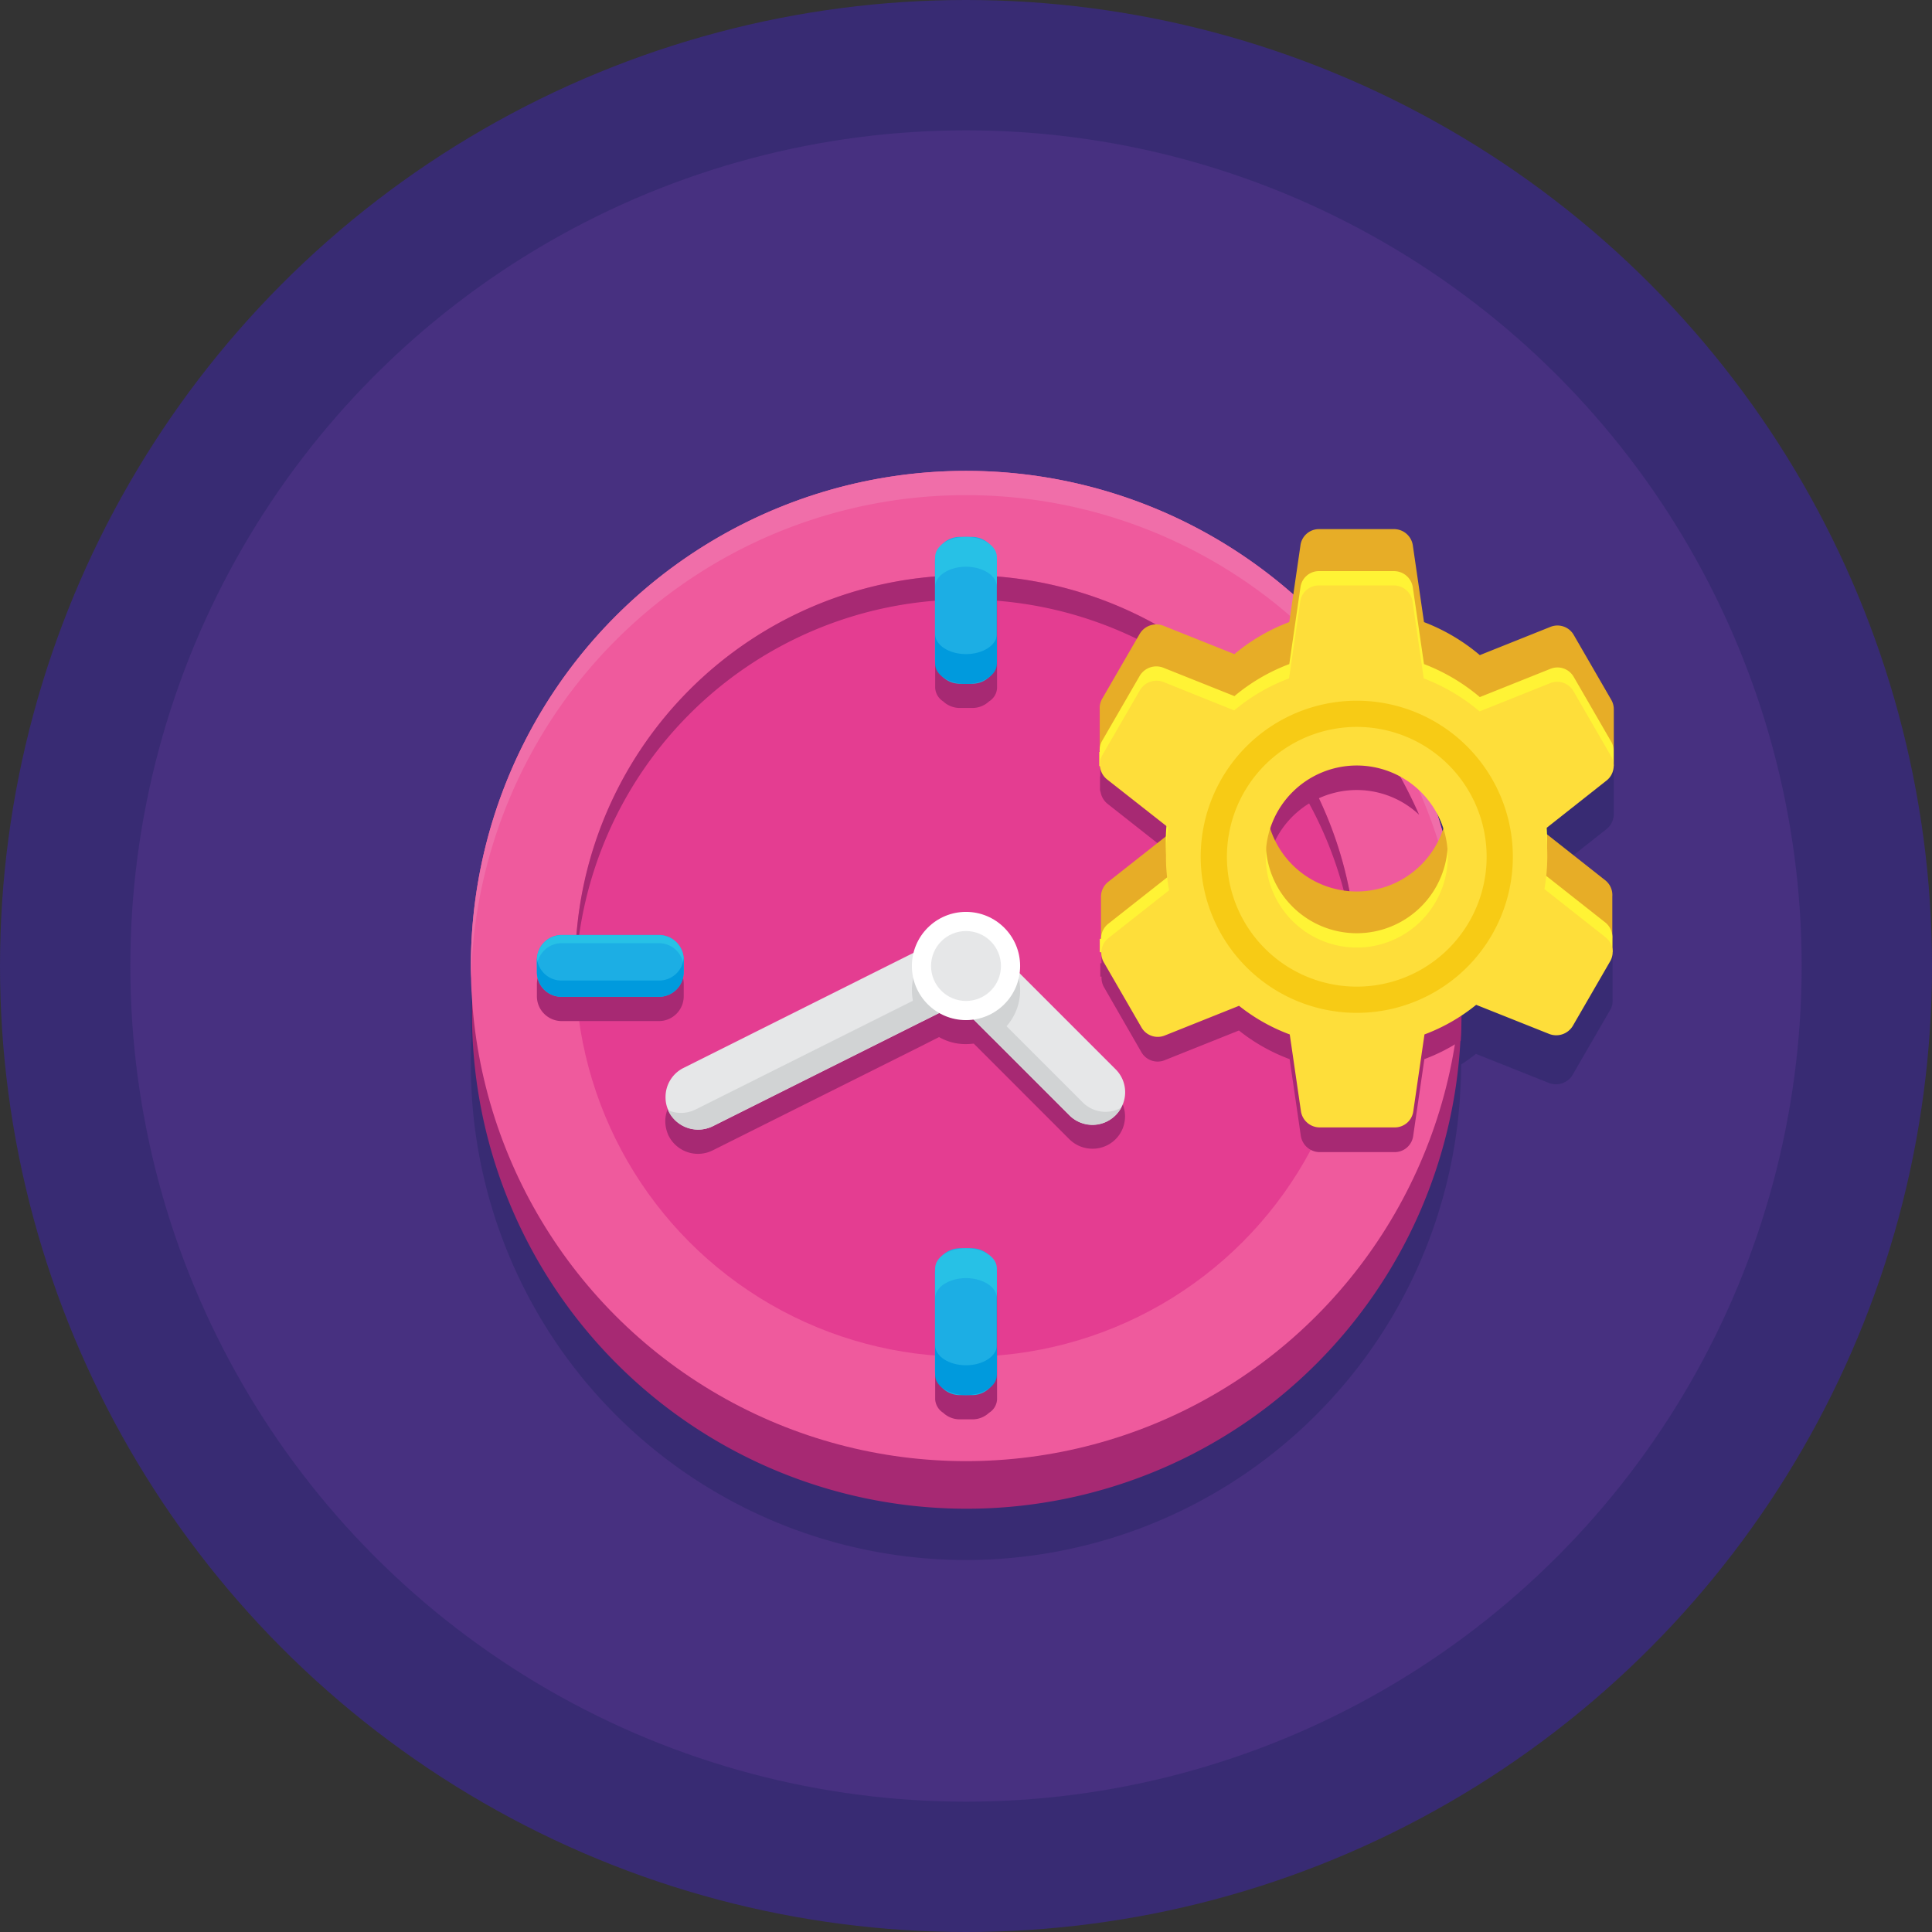 <svg xmlns="http://www.w3.org/2000/svg" width="160" height="160" viewBox="0 0 160 160">
    <rect x="0" y="0" width="160" height="160" fill="#333333" stroke="none"/>
    <defs>
        <style>
            .cls-1{fill:#382b73}.cls-2{fill:#473080}.cls-3{fill:#a72973}.cls-4{fill:#ef5a9d}.cls-5{fill:#f06ea9}.cls-6{fill:#e43d91}.cls-7{fill:#1caee4}.cls-8{fill:#27c1e6}.cls-9{fill:#009add}.cls-10{fill:#e6e7e8}.cls-11{fill:#d1d3d4}.cls-12{fill:#fff}.cls-13{fill:#e7ad27}.cls-14{fill:#fff335}.cls-15{fill:#fede3a}.cls-16{fill:#f7cb15}
        </style>
    </defs>
    <g id="management" transform="translate(-102 -102)">
        <g id="Group_295" data-name="Group 295" transform="translate(102 102)">
            <g id="Group_293" data-name="Group 293">
                <circle id="Ellipse_81" cx="80" cy="80" r="80" class="cls-1" data-name="Ellipse 81"/>
            </g>
            <g id="Group_294" data-name="Group 294" transform="translate(10.794 10.794)">
                <circle id="Ellipse_82" cx="69.206" cy="69.206" r="69.206" class="cls-2" data-name="Ellipse 82"/>
            </g>
        </g>
        <g id="Group_296" data-name="Group 296" transform="translate(140.995 145.015)">
            <path id="Path_438" d="M390.05 341.648a1.6 1.6 0 0 0 .6-1.186v-4.7a1.572 1.572 0 0 0-.2-.784l-3.116-5.387a1.552 1.552 0 0 0-1.95-.663l-5.829 2.332a15.968 15.968 0 0 0-4.623-2.734l-.925-6.352a1.577 1.577 0 0 0-1.548-1.347h-6.211a1.544 1.544 0 0 0-1.548 1.347l-.583 4.08c-.342-.3-.683-.6-1.025-.884a40.864 40.864 0 0 0-14.854-7.819 37.432 37.432 0 0 0-2.955-.724 41.819 41.819 0 0 0-16.523 0q-1.508.3-2.955.724a39.54 39.54 0 0 0-3.819 1.286 40.981 40.981 0 0 0-11.055 6.513c-.5.422-1.005.844-1.487 1.286s-.965.884-1.427 1.367a26.09 26.09 0 0 0-.683.7c-.683.7-1.327 1.447-1.95 2.211-.422.5-.824 1.025-1.226 1.548s-.784 1.065-1.146 1.608a40.451 40.451 0 0 0-3.377 6.05 29.36 29.36 0 0 0-.784 1.849A40.664 40.664 0 0 0 296 357.005c0 .683.02 1.347.04 2.01-.04.663-.04 1.327-.04 2.01a41 41 0 0 0 81.95 2.171q.06-1.025.06-2.05c.422-.281.844-.583 1.226-.884l6.05 2.412a1.6 1.6 0 0 0 1.95-.663l3.116-5.387a1.451 1.451 0 0 0 .2-.864v-4.482a1.555 1.555 0 0 0-.583-1.327l-4.824-3.8c0-.2-.02-.4-.04-.6zm-13.99 2.852a6.957 6.957 0 0 1 .462 1.126c-.02.06-.04.141-.06.2-.12-.439-.262-.881-.402-1.326z" class="cls-1" data-name="Path 438" transform="translate(-296 -316)"/>
        </g>
        <g id="Group_342" data-name="Group 342" transform="translate(140.995 140.995)">
            <g id="Group_297" data-name="Group 297" transform="translate(0 4.02)">
                <path id="Path_439" d="M378.01 357.005q0 1.085-.06 2.171a40.957 40.957 0 1 1-3.417-18.714 41.68 41.68 0 0 1 1.588 4.181 41.188 41.188 0 0 1 1.889 12.362z" class="cls-3" data-name="Path 439" transform="translate(-296 -316)"/>
            </g>
            <g id="Group_298" data-name="Group 298">
                <circle id="Ellipse_83" cx="41.005" cy="41.005" r="41.005" class="cls-4" data-name="Ellipse 83"/>
            </g>
            <g id="Group_299" data-name="Group 299">
                <path id="Path_440" d="M337.005 298.01a40.984 40.984 0 0 1 40.985 40c0-.342.02-.663.02-1.005a41.005 41.005 0 1 0-82.01 0c0 .342 0 .663.02 1.005a40.984 40.984 0 0 1 40.985-40z" class="cls-5" data-name="Path 440" transform="translate(-296 -296)"/>
            </g>
            <g id="Group_300" data-name="Group 300" transform="translate(8.643 8.643)">
                <circle id="Ellipse_84" cx="32.362" cy="32.362" r="32.362" class="cls-6" data-name="Ellipse 84"/>
            </g>
            <g id="Group_301" data-name="Group 301" transform="translate(8.643 8.643)">
                <path id="Path_441" d="M371.362 341.01a32.359 32.359 0 0 1 32.338 31.357c.02-.342.02-.663.02-1.005a32.362 32.362 0 0 0-64.724 0c0 .342 0 .663.02 1.005a32.359 32.359 0 0 1 32.346-31.357z" class="cls-3" data-name="Path 441" transform="translate(-339 -339)"/>
            </g>
            <g id="Group_306" data-name="Group 306" transform="translate(5.467 7.477)">
                <g id="Group_302" data-name="Group 302" transform="translate(32.985)">
                    <path id="Path_442" d="M492.406 334.848a1.434 1.434 0 0 0-.663-1.106 2 2 0 0 0-1.387-.543h-1.006a2.033 2.033 0 0 0-1.387.543 1.381 1.381 0 0 0-.663 1.106V343.708a1.434 1.434 0 0 0 .663 1.106 2 2 0 0 0 1.387.543h1.025a2 2 0 0 0 1.387-.543 1.381 1.381 0 0 0 .663-1.106V334.848z" class="cls-3" data-name="Path 442" transform="translate(-487.3 -333.2)"/>
                </g>
                <g id="Group_303" data-name="Group 303" transform="translate(32.985 58.915)">
                    <path id="Path_443" d="M492.406 627.948a1.434 1.434 0 0 0-.663-1.106 2 2 0 0 0-1.387-.543h-1.006a2.032 2.032 0 0 0-1.387.543 1.381 1.381 0 0 0-.663 1.106V636.808a1.434 1.434 0 0 0 .663 1.106 2 2 0 0 0 1.387.543h1.025a2 2 0 0 0 1.387-.543 1.381 1.381 0 0 0 .663-1.106V627.948z" class="cls-3" data-name="Path 443" transform="translate(-487.3 -626.3)"/>
                </g>
                <g id="Group_304" data-name="Group 304" transform="translate(58.915 32.985)">
                    <path id="Path_444" d="M628.461 499.853v-.5a2.033 2.033 0 0 0-.543-1.387 1.381 1.381 0 0 0-1.106-.663h-8.864a1.434 1.434 0 0 0-1.106.663 2 2 0 0 0-.543 1.387v1.025a2 2 0 0 0 .543 1.387 1.381 1.381 0 0 0 1.106.663h8.864a1.434 1.434 0 0 0 1.106-.663 2 2 0 0 0 .543-1.387z" class="cls-3" data-name="Path 444" transform="translate(-616.3 -497.3)"/>
                </g>
                <g id="Group_305" data-name="Group 305" transform="translate(0 32.985)">
                    <path id="Path_445" d="M333.311 497.3h-8.06a2.059 2.059 0 0 0-2.05 2.05v1.005a2.059 2.059 0 0 0 2.05 2.05h8.06a2.059 2.059 0 0 0 2.05-2.05v-1.005a2.033 2.033 0 0 0-2.05-2.05z" class="cls-3" data-name="Path 445" transform="translate(-323.2 -497.3)"/>
                </g>
            </g>
            <g id="Group_315" data-name="Group 315" transform="translate(38.432 5.467)">
                <g id="Group_310" data-name="Group 310">
                    <g id="Group_307" data-name="Group 307">
                        <path id="Path_446" d="M490.275 335.361h-1.025a2.059 2.059 0 0 1-2.05-2.05v-8.06a2.059 2.059 0 0 1 2.05-2.05h1.025a2.059 2.059 0 0 1 2.05 2.05v8.06a2.021 2.021 0 0 1-2.05 2.05z" class="cls-7" data-name="Path 446" transform="translate(-487.2 -323.2)"/>
                    </g>
                    <g id="Group_308" data-name="Group 308" transform="translate(.02)">
                        <path id="Path_447" d="M489.853 323.2c-1.407 0-2.553.744-2.553 1.648v2.472c0-.9 1.146-1.648 2.553-1.648s2.553.744 2.553 1.648v-2.472c0-.904-1.146-1.648-2.553-1.648z" class="cls-8" data-name="Path 447" transform="translate(-487.3 -323.2)"/>
                    </g>
                    <g id="Group_309" data-name="Group 309" transform="translate(.02 8.06)">
                        <path id="Path_448" d="M489.853 364.948c-1.407 0-2.553-.744-2.553-1.648v2.472c0 .9 1.146 1.648 2.553 1.648s2.553-.744 2.553-1.648V363.3c0 .9-1.146 1.648-2.553 1.648z" class="cls-9" data-name="Path 448" transform="translate(-487.3 -363.3)"/>
                    </g>
                </g>
                <g id="Group_314" data-name="Group 314" transform="translate(0 58.915)">
                    <g id="Group_311" data-name="Group 311">
                        <path id="Path_449" d="M490.275 628.461h-1.025a2.059 2.059 0 0 1-2.05-2.05v-8.06a2.059 2.059 0 0 1 2.05-2.05h1.025a2.059 2.059 0 0 1 2.05 2.05v8.06a2.033 2.033 0 0 1-2.05 2.05z" class="cls-7" data-name="Path 449" transform="translate(-487.2 -616.3)"/>
                    </g>
                    <g id="Group_312" data-name="Group 312" transform="translate(.02)">
                        <path id="Path_450" d="M489.853 616.3c-1.407 0-2.553.744-2.553 1.648v2.472c0-.9 1.146-1.648 2.553-1.648s2.553.744 2.553 1.648v-2.472c0-.924-1.146-1.648-2.553-1.648z" class="cls-8" data-name="Path 450" transform="translate(-487.3 -616.3)"/>
                    </g>
                    <g id="Group_313" data-name="Group 313" transform="translate(.02 8.04)">
                        <path id="Path_451" d="M489.853 657.948c-1.407 0-2.553-.744-2.553-1.648v2.472c0 .9 1.146 1.648 2.553 1.648s2.553-.744 2.553-1.648V656.3c0 .9-1.146 1.648-2.553 1.648z" class="cls-9" data-name="Path 451" transform="translate(-487.3 -656.3)"/>
                    </g>
                </g>
            </g>
            <g id="Group_324" data-name="Group 324" transform="translate(5.467 38.432)">
                <g id="Group_319" data-name="Group 319" transform="translate(58.894)">
                    <g id="Group_316" data-name="Group 316" transform="translate(.02)">
                        <path id="Path_452" d="M616.3 490.275v-1.025a2.059 2.059 0 0 1 2.05-2.05h8.06a2.059 2.059 0 0 1 2.05 2.05v1.025a2.059 2.059 0 0 1-2.05 2.05h-8.06a2.021 2.021 0 0 1-2.05-2.05z" class="cls-7" data-name="Path 452" transform="translate(-616.3 -487.2)"/>
                    </g>
                    <g id="Group_317" data-name="Group 317" transform="translate(8.06 .02)">
                        <path id="Path_453" d="M660.421 489.853c0-1.407-.744-2.553-1.648-2.553H656.3c.9 0 1.648 1.146 1.648 2.553s-.744 2.553-1.648 2.553h2.472c.905 0 1.649-1.146 1.649-2.553z" class="cls-8" data-name="Path 453" transform="translate(-656.3 -487.3)"/>
                    </g>
                    <g id="Group_318" data-name="Group 318" transform="translate(0 .02)">
                        <path id="Path_454" d="M618.672 489.853c0-1.407.744-2.553 1.648-2.553h-2.472c-.9 0-1.648 1.146-1.648 2.553s.744 2.553 1.648 2.553h2.472c-.904 0-1.648-1.146-1.648-2.553z" class="cls-9" data-name="Path 454" transform="translate(-616.2 -487.3)"/>
                    </g>
                </g>
                <g id="Group_321" data-name="Group 321">
                    <g id="Group_320" data-name="Group 320">
                        <path id="Path_455" d="M323.2 490.275v-1.025a2.059 2.059 0 0 1 2.05-2.05h8.06a2.059 2.059 0 0 1 2.05 2.05v1.025a2.059 2.059 0 0 1-2.05 2.05h-8.06a2.033 2.033 0 0 1-2.05-2.05z" class="cls-7" data-name="Path 455" transform="translate(-323.2 -487.2)"/>
                    </g>
                </g>
                <g id="Group_322" data-name="Group 322" transform="translate(0 .02)">
                    <path id="Path_456" d="M333.311 487.3h-8.06a2.059 2.059 0 0 0-2.05 2.05v.663a2.059 2.059 0 0 1 2.05-2.05h8.06a2.059 2.059 0 0 1 2.05 2.05v-.663a2.033 2.033 0 0 0-2.05-2.05z" class="cls-8" data-name="Path 456" transform="translate(-323.2 -487.3)"/>
                </g>
                <g id="Group_323" data-name="Group 323" transform="translate(0 1.889)">
                    <path id="Path_457" d="M333.311 498.489h-8.06a2.044 2.044 0 0 1-2.05-1.889v1.186a2.059 2.059 0 0 0 2.05 2.05h8.06a2.059 2.059 0 0 0 2.05-2.05V496.6a2.044 2.044 0 0 1-2.05 1.889z" class="cls-9" data-name="Path 457" transform="translate(-323.2 -496.6)"/>
                </g>
            </g>
            <g id="Group_335" data-name="Group 335" transform="translate(16.101 36.523)">
                <g id="Group_325" data-name="Group 325" transform="translate(0 2.03)">
                    <path id="Path_458" d="M413.386 500.805l-7.94-7.94a5.675 5.675 0 0 0 .04-.583 4.49 4.49 0 0 0-8.844-1.085l-19.055 9.503a2.706 2.706 0 0 0-1.487 2.412 2.862 2.862 0 0 0 .281 1.206 2.722 2.722 0 0 0 3.638 1.206l17.327-8.663 1.427-.724a4.4 4.4 0 0 0 2.231.583c.221 0 .442-.02.643-.04l1.508 1.508 6.412 6.412a2.71 2.71 0 0 0 1.91.784 2.683 2.683 0 0 0 1.91-4.583z" class="cls-3" data-name="Path 458" transform="translate(-376.1 -487.8)"/>
                </g>
                <g id="Group_326" data-name="Group 326" transform="translate(.02 1.749)">
                    <path id="Path_459" d="M402.431 491.244l-2.01 1.005-2.975 1.487-17.326 8.664a2.734 2.734 0 0 1-3.638-1.206 2.589 2.589 0 0 1-.281-1.206 2.684 2.684 0 0 1 1.487-2.412l22.331-11.176.161.342 1.005 1.99z" class="cls-10" data-name="Path 459" transform="translate(-376.2 -486.4)"/>
                </g>
                <g id="Group_327" data-name="Group 327" transform="translate(.221 1.749)">
                    <path id="Path_460" d="M400.8 486.4l-.563.281 1.588 3.156-22.332 11.176a2.7 2.7 0 0 1-2.291.06l.06.121a2.722 2.722 0 0 0 3.638 1.206l22.332-11.176z" class="cls-11" data-name="Path 460" transform="translate(-377.2 -486.4)"/>
                </g>
                <g id="Group_328" data-name="Group 328" transform="translate(22.854 2.412)">
                    <path id="Path_461" d="M504.232 504.132a2.718 2.718 0 0 1-3.819 0L494 497.72l-2.834-2.834-1.367-1.367 2.131-2.131 1.688-1.688 10.613 10.613a2.681 2.681 0 0 1 .001 3.819z" class="cls-10" data-name="Path 461" transform="translate(-489.8 -489.7)"/>
                </g>
                <g id="Group_331" data-name="Group 331" transform="translate(22.854 2.412)">
                    <g id="Group_329" data-name="Group 329" transform="translate(1.085)">
                        <path id="Path_462" d="M497.934 489.7l-2.734 2.734z" class="cls-11" data-name="Path 462" transform="translate(-495.2 -489.7)"/>
                    </g>
                    <g id="Group_330" data-name="Group 330" transform="translate(0 2.734)">
                        <path id="Path_463" d="M501.5 513.913L490.885 503.3l-1.085 1.085L500.413 515a2.681 2.681 0 0 0 3.819 0 2.787 2.787 0 0 0 .462-.623 2.661 2.661 0 0 1-3.194-.464z" class="cls-11" data-name="Path 463" transform="translate(-489.8 -503.3)"/>
                    </g>
                </g>
                <g id="Group_332" data-name="Group 332" transform="translate(20.422 1.99)">
                    <path id="Path_464" d="M486.665 492.1a4.484 4.484 0 0 1-2.332 3.94l-2.834-2.834-2.975 1.487a4.5 4.5 0 0 1 2.754-6.995 4.617 4.617 0 0 1 .9-.1 4.47 4.47 0 0 1 4.141 2.774 4.57 4.57 0 0 1 .346 1.728z" class="cls-11" data-name="Path 464" transform="translate(-477.7 -487.6)"/>
                </g>
                <g id="Group_333" data-name="Group 333" transform="translate(20.422)">
                    <circle id="Ellipse_85" cx="4.482" cy="4.482" r="4.482" class="cls-12" data-name="Ellipse 85"/>
                </g>
                <g id="Group_334" data-name="Group 334" transform="translate(22.01 1.588)">
                    <circle id="Ellipse_86" cx="2.894" cy="2.894" r="2.894" class="cls-10" data-name="Ellipse 86"/>
                </g>
            </g>
            <g id="Group_336" data-name="Group 336" transform="translate(52.101 14.03)">
                <path id="Path_465" d="M583.22 384.433a7.547 7.547 0 0 1-13.93-1.025 7.543 7.543 0 0 1 12.342-3.156 41.181 41.181 0 0 0-10.673-14.452l-.08.5a15.588 15.588 0 0 0-4.543 2.653l-5.889-2.352a1.6 1.6 0 0 0-1.95.663l-3.075 5.407a1.55 1.55 0 0 0-.2.884v3.518h-.02v1.166h.02v.1l.02-.02a1.618 1.618 0 0 0 .583 1.025l4.925 3.879c-.02.281-.04.563-.04.844l-4.784 3.779a1.582 1.582 0 0 0-.6 1.226v3.477h-.1v1.106h.1v.08a1.572 1.572 0 0 0 .2.784l3.1 5.387a1.552 1.552 0 0 0 1.95.663l6.131-2.452a15.2 15.2 0 0 0 4.2 2.372l.925 6.352a1.592 1.592 0 0 0 1.548 1.347h6.211a1.544 1.544 0 0 0 1.548-1.347l.925-6.352a15.176 15.176 0 0 0 3.015-1.528q.06-1.085.06-2.171a41.842 41.842 0 0 0-1.919-12.357z" class="cls-3" data-name="Path 465" transform="translate(-555.2 -365.8)"/>
            </g>
            <g id="Group_341" data-name="Group 341" transform="translate(52.04 4.824)">
                <g id="Group_337" data-name="Group 337" transform="translate(.036)">
                    <path id="Path_466" d="M597.658 339.638v-4.7a1.572 1.572 0 0 0-.2-.784l-3.116-5.387a1.552 1.552 0 0 0-1.95-.663l-5.829 2.332a15.967 15.967 0 0 0-4.623-2.734l-.925-6.352a1.577 1.577 0 0 0-1.548-1.35h-6.211a1.544 1.544 0 0 0-1.548 1.347l-.925 6.352a15.587 15.587 0 0 0-4.543 2.653L560.352 328a1.6 1.6 0 0 0-1.95.663l-3.116 5.387a1.55 1.55 0 0 0-.2.884v4.784l1.588-1.829v-1.045l4.06 3.2a15.842 15.842 0 0 0-.181 2.412 14.165 14.165 0 0 0 .261 2.794l-5.025 3.96a1.582 1.582 0 0 0-.6 1.226v4.664l1.427-1.769 1.884 3.269a1.552 1.552 0 0 0 1.95.663l6.131-2.452a15.2 15.2 0 0 0 4.2 2.372l.925 6.352a1.577 1.577 0 0 0 1.548 1.347h6.211a1.544 1.544 0 0 0 1.548-1.347l.925-6.352a15.307 15.307 0 0 0 4.281-2.452l6.05 2.412a1.6 1.6 0 0 0 1.95-.663l1.829-3.176 1.487 1.729v-4.623a1.555 1.555 0 0 0-.583-1.327l-5.045-3.98a15.706 15.706 0 0 0 .08-4.985l4.08-3.216v.945zm-21.286 10.372a7.538 7.538 0 1 1 7.538-7.538 7.54 7.54 0 0 1-7.538 7.538z" class="cls-13" data-name="Path 466" transform="translate(-555.081 -320)"/>
                </g>
                <g id="Group_338" data-name="Group 338" transform="translate(0 3.477)">
                    <path id="Path_467" d="M597.312 351.451l-3.116-5.387a1.552 1.552 0 0 0-1.95-.663l-5.829 2.332a15.967 15.967 0 0 0-4.623-2.733l-.925-6.352a1.577 1.577 0 0 0-1.548-1.347h-6.211a1.544 1.544 0 0 0-1.548 1.347l-.923 6.352a15.587 15.587 0 0 0-4.543 2.653l-5.889-2.352a1.6 1.6 0 0 0-1.95.663l-3.116 5.387a1.524 1.524 0 0 0-.2.925h-.04v1.166h.724l4.965 3.9a15.842 15.842 0 0 0-.181 2.412 14.165 14.165 0 0 0 .261 2.794l-5.025 3.96a1.591 1.591 0 0 0-.6 1.246h-.1v1.106h.5l2.915 5.045a1.552 1.552 0 0 0 1.95.663l6.131-2.452a15.2 15.2 0 0 0 4.2 2.372l.925 6.352a1.577 1.577 0 0 0 1.548 1.347h6.211a1.544 1.544 0 0 0 1.548-1.347l.925-6.352a15.308 15.308 0 0 0 4.281-2.452l6.05 2.412a1.6 1.6 0 0 0 1.95-.663l2.854-4.945h.462v-1.105a1.579 1.579 0 0 0-.6-1.347l-5.045-3.98a15.706 15.706 0 0 0 .08-4.985l5.065-4 .02-.02h.583v-1.166a1.443 1.443 0 0 0-.186-.786zm-21.085 15.839a7.538 7.538 0 1 1 7.538-7.538 7.54 7.54 0 0 1-7.538 7.538z" class="cls-14" data-name="Path 467" transform="translate(-554.9 -337.3)"/>
                </g>
                <g id="Group_339" data-name="Group 339" transform="translate(.055 4.663)">
                    <path id="Path_468" d="M597.029 372.326l-5.045-3.98a15.706 15.706 0 0 0 .08-4.985l5.065-4a1.558 1.558 0 0 0 .382-2.01l-3.116-5.387a1.552 1.552 0 0 0-1.95-.663l-5.829 2.332a15.967 15.967 0 0 0-4.623-2.734l-.925-6.352a1.577 1.577 0 0 0-1.548-1.347h-6.21a1.544 1.544 0 0 0-1.548 1.347l-.925 6.352a15.587 15.587 0 0 0-4.543 2.653l-5.849-2.352a1.6 1.6 0 0 0-1.95.663l-3.116 5.387a1.577 1.577 0 0 0 .382 2.01l5.065 3.98a15.85 15.85 0 0 0-.181 2.412 14.165 14.165 0 0 0 .261 2.794l-5.025 3.96a1.558 1.558 0 0 0-.382 2.01l3.116 5.387a1.552 1.552 0 0 0 1.95.663l6.131-2.452a15.2 15.2 0 0 0 4.2 2.372l.925 6.352a1.577 1.577 0 0 0 1.548 1.347h6.211a1.544 1.544 0 0 0 1.548-1.347l.925-6.352a15.308 15.308 0 0 0 4.281-2.452l6.05 2.412a1.6 1.6 0 0 0 1.95-.663l3.116-5.387a1.548 1.548 0 0 0-.421-1.97zm-20.583.864a7.538 7.538 0 1 1 7.538-7.538 7.54 7.54 0 0 1-7.538 7.538z" class="cls-15" data-name="Path 468" transform="translate(-555.174 -343.2)"/>
                </g>
                <g id="Group_340" data-name="Group 340" transform="translate(8.402 14.211)">
                    <path id="Path_469" d="M609.625 390.7a12.925 12.925 0 1 0 12.925 12.925 12.928 12.928 0 0 0-12.925-12.925zm0 23.678a10.754 10.754 0 1 1 10.754-10.754 10.753 10.753 0 0 1-10.754 10.754z" class="cls-16" data-name="Path 469" transform="translate(-596.7 -390.7)"/>
                </g>
            </g>
        </g>
    </g>
</svg>
